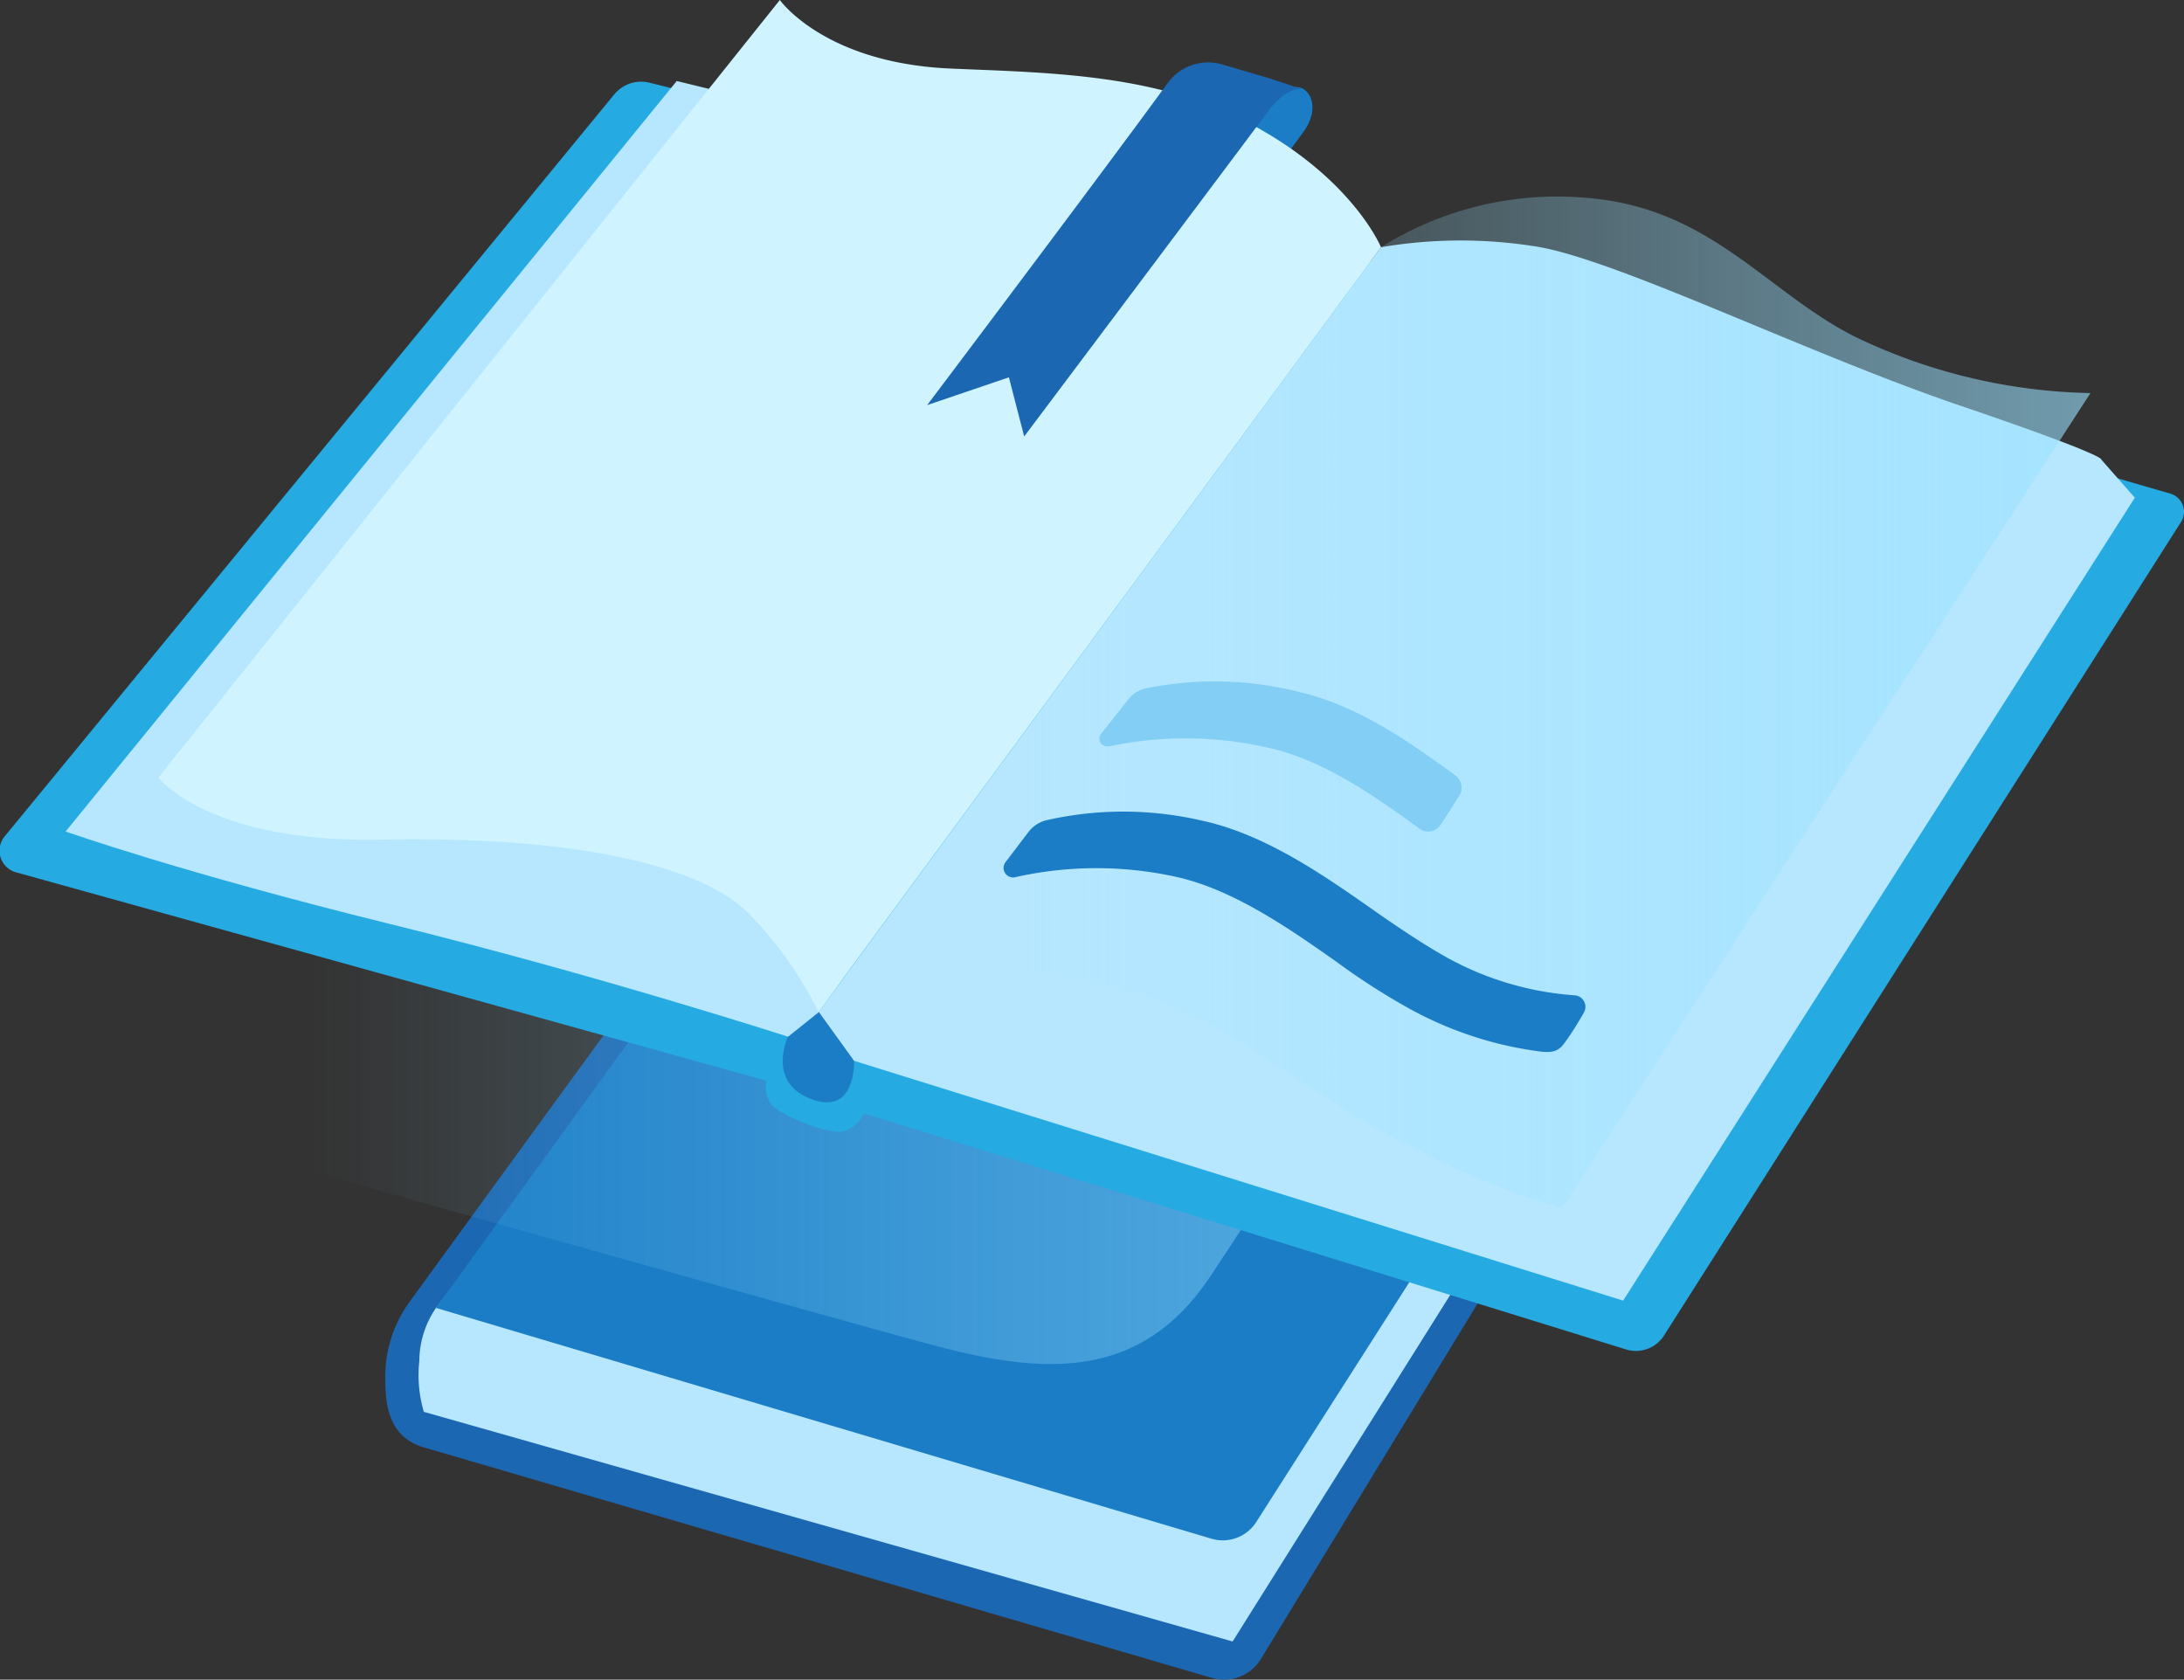 <svg viewBox="0 0 188.7 145.12" xmlns="http://www.w3.org/2000/svg" xmlns:xlink="http://www.w3.org/1999/xlink"><rect x="0" y="0" width="188.7" height="145.12" fill="#333333" stroke="none"/><linearGradient id="a" gradientUnits="userSpaceOnUse" x1="146.61" x2="5.7" y1="70.56" y2="70.56"><stop offset="0" stop-color="#99e1ff"/><stop offset=".85" stop-color="#99e1ff" stop-opacity="0"/></linearGradient><linearGradient id="b" x1="180.61" x2="70.74" xlink:href="#a" y1="60.66" y2="60.66"/><path d="m35.29 112.61a11 11 0 0 0 -2 6.69c0 2.75.66 5 3.43 5.78l68 19.89a3.72 3.72 0 0 0 4.22-1.63l19.45-31.91-75.29-23.29s-17.26 23.7-17.81 24.47z" fill="#1b67b2"/><path d="m37.67 113a8.18 8.18 0 0 0 -1.44 4.57 11.24 11.24 0 0 0 .39 4.41l69.88 19.84 20-31.85-70.5-20.84z" fill="#b6e7ff"/><path d="m37.67 113 67 19.94a3.43 3.43 0 0 0 3.87-1.44l41.59-65.15-66.59-16.72z" fill="#1a7dc6"/><path d="m5.7 95.24s66.18 18.66 75 21c9.69 2.6 17.91 2.95 23.83-5.9 5.59-8.35 42.08-64.9 42.08-64.9l-79.91-22.18z" fill="url(#a)" opacity=".6"/><path d="m.43 72.23 52.64-64.07a3 3 0 0 1 3.1-1l61.56 15.23 69.79 20.26a1.63 1.63 0 0 1 .92 2.45l-44.67 70.29a2.88 2.88 0 0 1 -3.27 1.2l-65.87-20.4a2.69 2.69 0 0 1 -1.92 1.58c-1.36.16-5.17-1.36-6-2.29a2.52 2.52 0 0 1 -.5-2.11l-64.81-18a1.94 1.94 0 0 1 -.97-3.14z" fill="#26aae2"/><path d="m68.09 89.54s-1.84 3.83 1.81 5.34c4.1 1.71 3.89-3.23 3.89-3.23l-3.05-6z" fill="#1a7dc6"/><path d="m112.51 7.63c.92.46 1.38 2 .11 3.77l-4.24 5.77-5.63-4.35 4.58-5.19s4.54-.33 5.18 0z" fill="#1a7dc6"/><path d="m181.54 39.69s.53-.32-12.31-4.69-29-12.31-36.14-13.64a41 41 0 0 0 -13.77 0l-48.58 66.06 3.05 4.23 66.45 20.72 44.21-69.37z" fill="#b6e7ff"/><path d="m70.74 87.42 48.58-66.06a28.58 28.58 0 0 1 17.68-4.27c10.76.8 15.56 8.11 23.27 12a48.82 48.82 0 0 0 20.35 4.87l-45.62 70.36s-6.13-1.32-15.66-6.62c-8.92-5-15.6-11.42-25.55-13.06-13.68-2.26-23.05 2.78-23.05 2.78z" fill="url(#b)" opacity=".6"/><path d="m58.47 7-52.8 64.84s10 3.55 28.06 8 34.36 9.73 34.36 9.73l2.65-2.12 46.86-66z" fill="#b6e7ff"/><path d="m119.32 21.36s-2.65-6.46-12.44-11.25c-7.76-3.79-16.88-3.84-24.81-4.19-10.86-.49-14.69-5.92-14.69-5.92l-53.69 67.17s4.24 5.67 19.3 5.37c16.32-.32 27.83 2.1 32 6.69a33.73 33.73 0 0 1 5.73 8.19z" fill="#cff4ff"/><path d="m88.49 37.71-1.32-5.11-7.06 2.4c.17-.23 15.08-20 20.79-27.84a4.32 4.32 0 0 1 4.71-1.59l3.88 1.14c.79.24 3 1 3 1-1.14-.13-2.28 1-3 2s-20.32 27.1-21 28z" fill="#1b67b2"/><path d="m133.09 90.85a31.8 31.8 0 0 1 -11.38-3.74 58.88 58.88 0 0 1 -6.22-4c-4.25-3-9.07-6.33-14-7.38a32 32 0 0 0 -13.79.06.82.82 0 0 1 -.83-1.29l2-2.63a2.77 2.77 0 0 1 1.53-1 29.91 29.91 0 0 1 13.31 0c5.52 1.15 10.61 4.71 15.1 7.86 2.13 1.49 4.17 2.84 5.89 3.82a26.65 26.65 0 0 0 11.44 3.45 1 1 0 0 1 .7 1.5s-.84 1.5-1.62 2.55c-.48.68-.93.95-2.13.8z" fill="#1a7dc6"/><path d="m124.46 71.26a1.27 1.27 0 0 1 -1.83.33c-3.89-2.86-8.23-5.83-12.68-6.9a32 32 0 0 0 -14.11-.21.69.69 0 0 1 -.69-1.11l2.29-2.88a2.63 2.63 0 0 1 1.49-1 29.7 29.7 0 0 1 13.35.3c5.08 1.21 9.36 4.21 13.47 7.21a1.32 1.32 0 0 1 .32 1.78c-.51.79-1.07 1.71-1.61 2.48z" fill="#82cef4"/></svg>